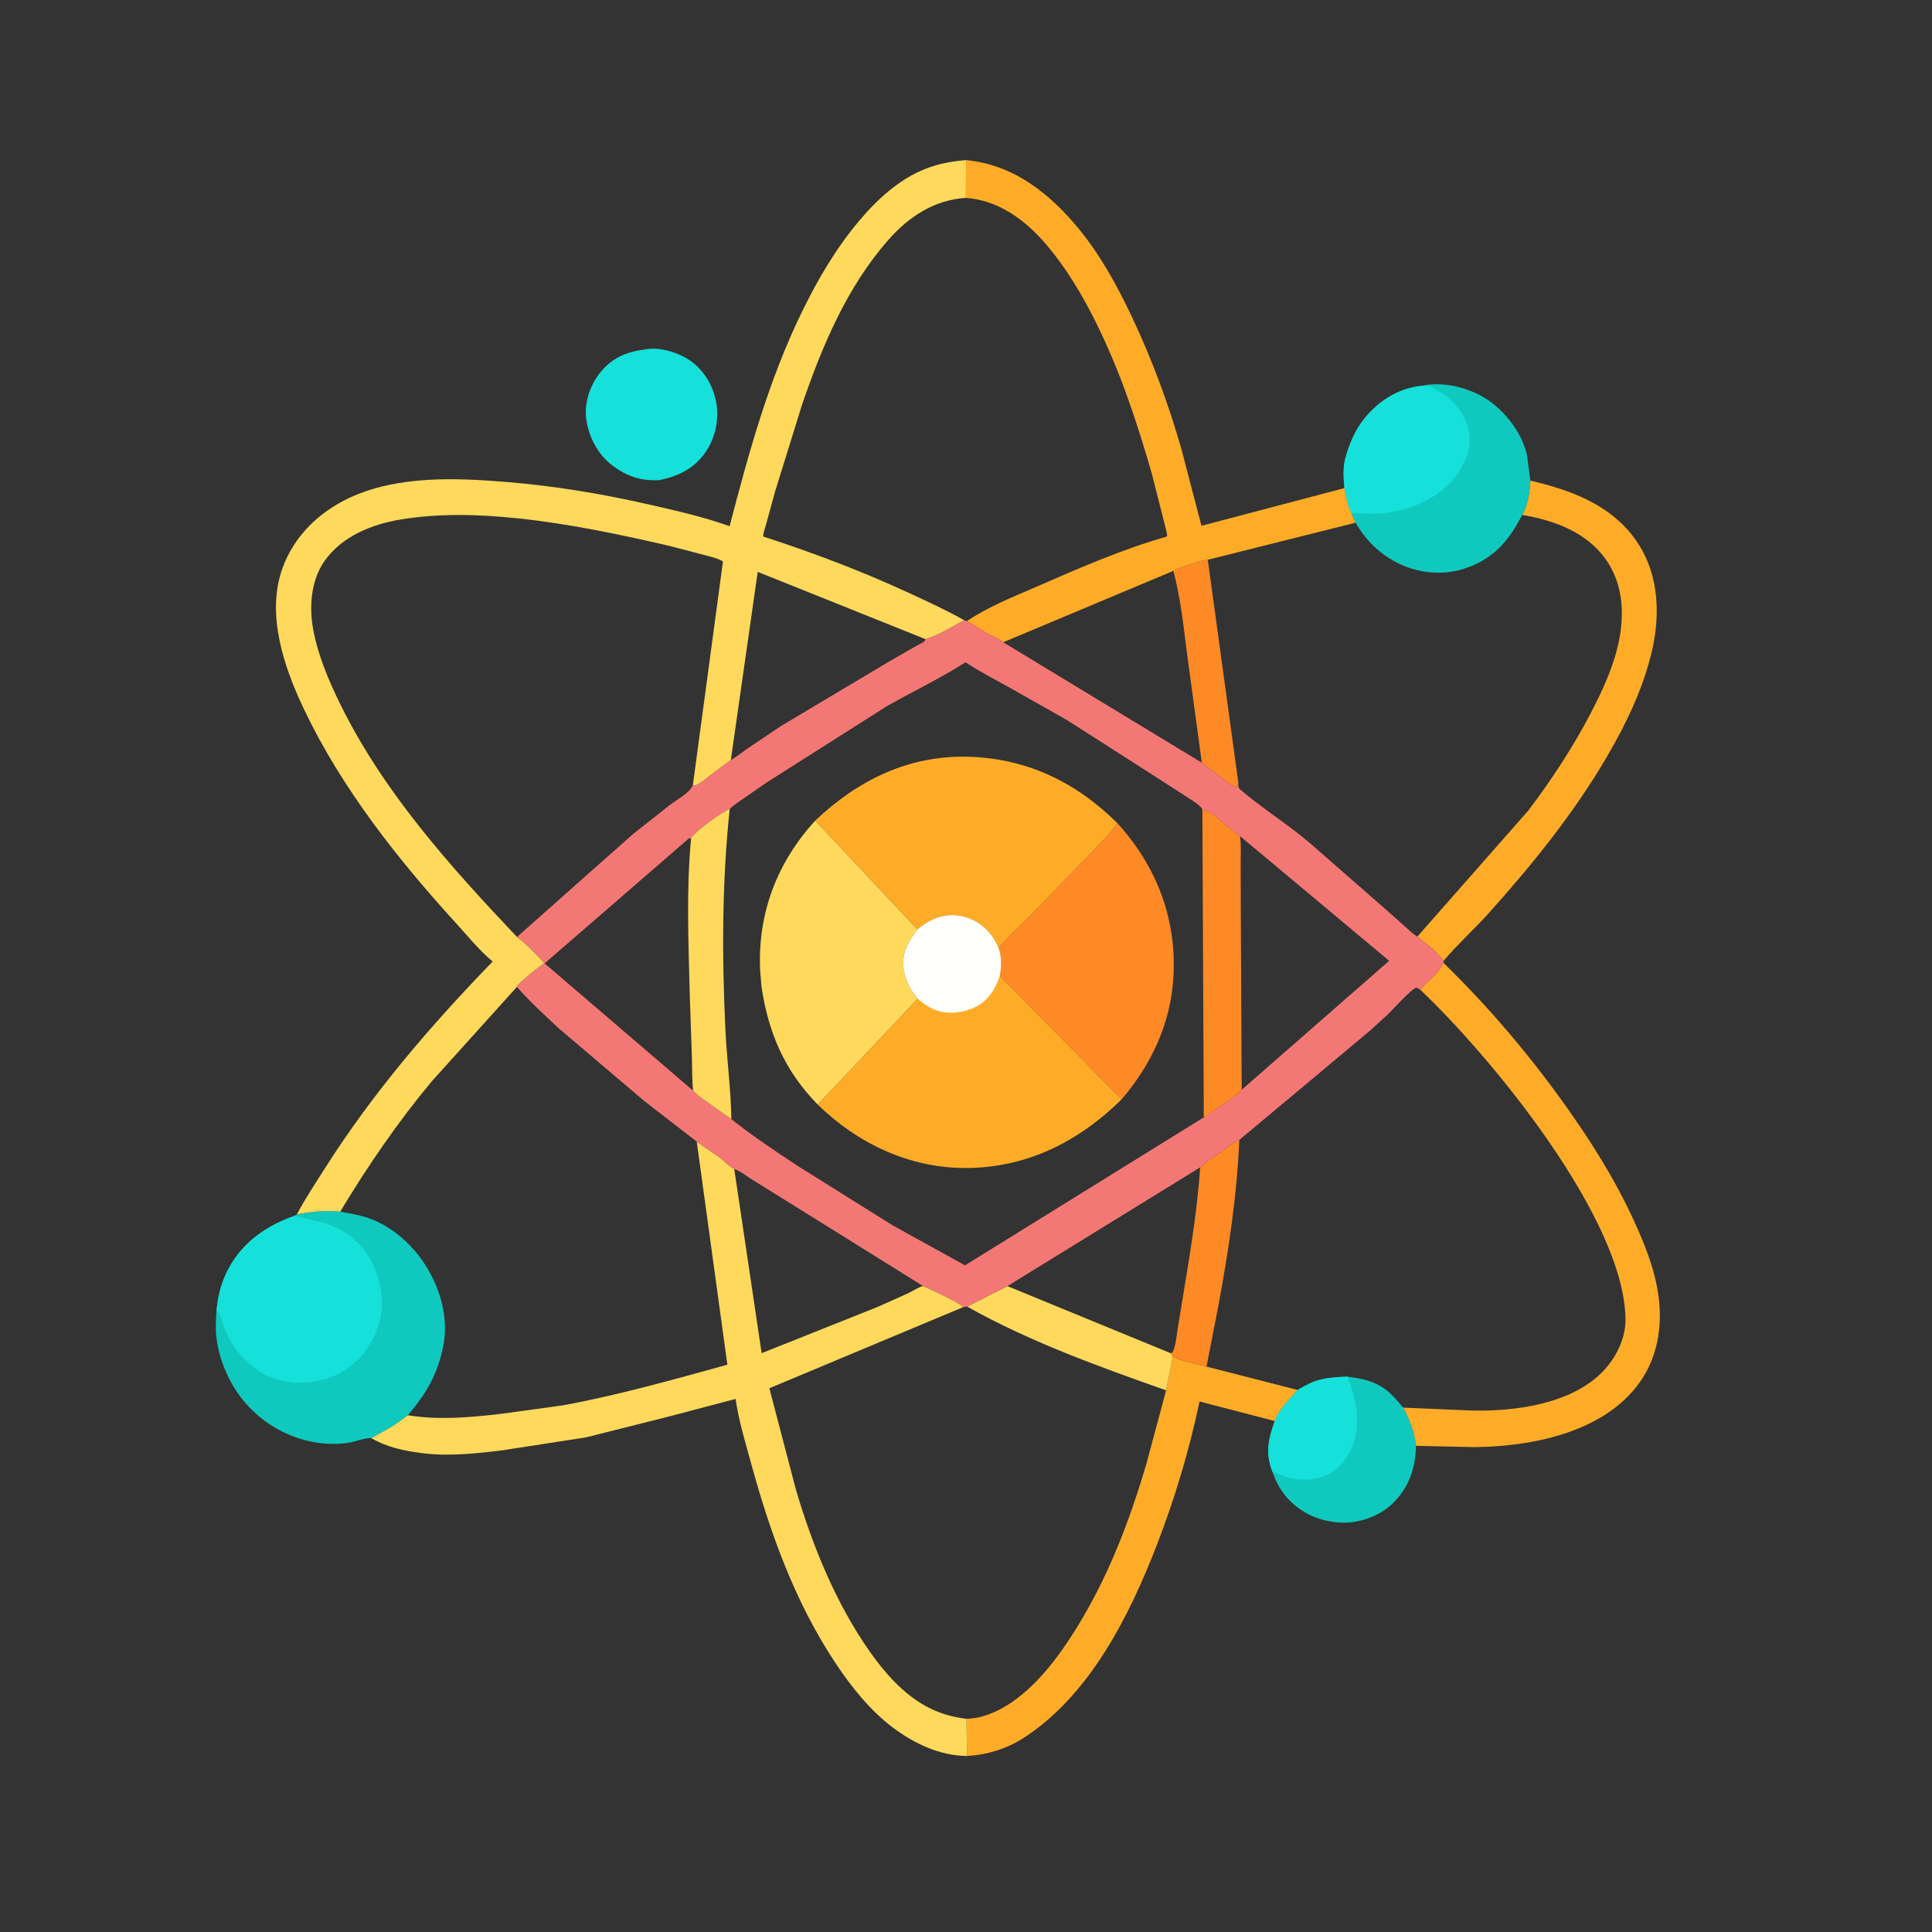 <?xml version="1.0" encoding="utf-8" ?>
<svg xmlns="http://www.w3.org/2000/svg" xmlns:xlink="http://www.w3.org/1999/xlink" width="300" height="300">
	<rect width="100%" height="100%" fill="#333333" stroke="none"/>
	<path fill="#15E1DA" transform="scale(0.293 0.293)" d="M341.887 185.198C348.962 183.634 358.97 186.682 364.921 190.541C372.609 195.525 377.69 203.774 379.458 212.675C381.306 221.982 379.171 232.196 373.693 239.937C367.655 248.469 359.026 252.646 349.036 254.486C339.353 254.837 332.269 252.469 324.523 246.675C316.833 240.922 311.816 231.227 310.65 221.75C309.6 213.211 312.774 204.09 318.078 197.439C324.287 189.653 332.208 186.341 341.887 185.198Z"/>
	<path fill="#10C9BE" transform="scale(0.293 0.293)" d="M687.657 736.631C691.655 734.327 695.672 732.039 700.231 731.054L701 730.893C705.355 729.896 709.69 729.791 714.138 729.588C721.493 730.523 728.02 731.786 734.186 736.305C737.784 738.941 740.766 742.575 743.6 745.991C747.185 752.384 749.548 758.933 750.435 766.235C750.201 778.144 746.613 788.562 737.853 796.966C731.09 803.453 720.293 807.353 710.907 806.938C699.66 806.441 689.63 802.157 682.053 793.692C678.541 789.769 676.075 784.986 674.375 780.026C670.487 770.155 672.108 762.777 675.575 753.093C677.794 746.696 683.34 741.604 687.657 736.631Z"/>
	<path fill="#15E1DA" transform="scale(0.293 0.293)" d="M687.657 736.631C691.655 734.327 695.672 732.039 700.231 731.054L701 730.893C705.355 729.896 709.69 729.791 714.138 729.588C718.804 741.744 721.722 755.458 716.077 767.834C713.169 774.21 708.172 779.933 701.483 782.368C693.732 785.189 684.775 784.57 677.36 781.117C676.372 780.658 675.415 780.339 674.375 780.026C670.487 770.155 672.108 762.777 675.575 753.093C677.794 746.696 683.34 741.604 687.657 736.631Z"/>
	<path fill="#FEAC28" transform="scale(0.293 0.293)" d="M621.464 719.5C622.785 719.614 623.533 719.772 624.757 720.342C626.269 721.045 627.845 721.375 629.457 721.75L639.417 724.261L687.657 736.631C683.34 741.604 677.794 746.696 675.575 753.093L635.712 742.746C630.246 768.626 622.693 793.91 613.153 818.587C598.532 856.41 577.523 898.373 542.533 921.007C533.625 926.769 523.058 930.036 512.486 930.588L512.204 910.917C514.939 910.723 517.511 910.518 520.16 909.76L521 909.511C525.744 908.135 530.004 906.109 534.17 903.468C548.892 894.137 560.537 878.733 569.676 864.159C587.098 836.38 598.473 806.618 607.689 775.285L617.992 736.83L621.464 719.5Z"/>
	<path fill="#FEAC28" transform="scale(0.293 0.293)" d="M811.039 254.724C833.635 259.966 855.781 268.327 868.666 288.859C879.179 305.612 879.838 326.192 875.468 344.983C870.864 364.783 861.897 383.428 851.683 400.896C834.113 430.944 812.421 457.786 789.244 483.647C781.463 492.329 772.667 500.223 765.141 509.078C763.216 507.191 761.604 505.06 759.598 503.223C756.94 500.791 753.902 498.711 751.146 496.372L810.03 429.464C822.423 413.025 833.675 395.947 843.178 377.672C852.71 359.339 861.823 338.382 858.999 317.25C857.986 309.667 855.35 302.497 850.882 296.25C840.7 282.013 823.34 275.582 806.692 272.917C809.642 267.706 810.714 260.62 811.039 254.724Z"/>
	<path fill="#FEAC28" transform="scale(0.293 0.293)" d="M752.854 524.676C754.798 521.404 757.592 519.653 760.201 517.018C762.159 515.041 763.628 512.713 765.087 510.363C788.342 533.041 809.234 557.527 828.191 583.896C842.505 603.807 855.627 624.473 865.871 646.803C872.949 662.231 879.457 678.961 879.649 696.166C879.836 712.868 874.775 727.634 863.006 739.741C842.855 760.47 809.17 766.669 781.273 766.915L750.435 766.235C749.548 758.933 747.185 752.384 743.6 745.991L780.281 747.539C802.815 747.994 831.654 744.234 848.521 727.785C855.93 720.559 861.544 709.788 861.454 699.25C861 646.045 790.498 560.343 752.854 524.676Z"/>
	<path fill="#10C9BE" transform="scale(0.293 0.293)" d="M753.395 204.493C764.575 201.983 777.71 205.212 787.297 211.16C797.403 217.429 806.775 229.578 809.277 241.36L811.039 254.724C810.714 260.62 809.642 267.706 806.692 272.917C799.504 286.897 791.23 296.447 775.886 301.418C764.324 305.163 751.259 303.756 740.477 298.25C731.056 293.439 723.647 286.199 718.444 277.001C717.517 275.508 716.926 273.607 716.244 271.977C714.156 267.858 713.354 263.172 712.498 258.676C712 253.37 711.628 247.352 713.157 242.186C715.426 234.519 718.241 227.733 723.357 221.47C730.93 212.2 741.337 205.72 753.395 204.493Z"/>
	<path fill="#15E1DA" transform="scale(0.293 0.293)" d="M712.498 258.676C712 253.37 711.628 247.352 713.157 242.186C715.426 234.519 718.241 227.733 723.357 221.47C730.93 212.2 741.337 205.72 753.395 204.493C755.019 204.558 757.357 204.315 758.691 205.181C760.836 206.575 763.24 207.546 765.335 209.019C771.417 213.292 776.5 220.295 778.173 227.594L778.58 230L778.7 230.763C779.764 238.289 775.588 247.075 771.086 252.9C762.79 263.636 748.058 270.193 734.797 271.801C728.724 272.537 722.355 272.189 716.244 271.977C714.156 267.858 713.354 263.172 712.498 258.676Z"/>
	<path fill="#FEAC28" transform="scale(0.293 0.293)" d="M511.966 84.845C537.241 87.3 556.304 102.477 571.955 121.568C583.336 135.45 592.195 151.693 599.852 167.87C610.578 190.531 619.196 213.96 626.128 238.046L636.736 278.658L712.498 258.676C713.354 263.172 714.156 267.858 716.244 271.977C716.926 273.607 717.517 275.508 718.444 277.001L640.093 296.648C637.496 296.99 635.232 297.601 632.75 298.398L626.75 300.421C625.038 301.05 623.451 301.669 621.842 302.537L531.677 340.376C530.083 338.788 525.805 337.118 523.675 335.954L512.431 329.157C524.076 321.32 537.456 316.121 550.271 310.527C572.619 300.77 594.968 291.028 618.451 284.316L618.507 283.693C618.325 281.431 617.382 278.78 616.899 276.523L610.428 251.009C602.52 223.658 593.788 197.083 581.114 171.5C573.559 156.249 564.918 141.656 553.74 128.758C542.854 116.197 528.891 106.129 511.89 104.873L511.966 84.845Z"/>
	<path fill="#10C9BE" transform="scale(0.293 0.293)" d="M180.304 642.132C185.544 643.131 190.564 643.878 195.628 645.674C207.123 649.748 217.525 658.717 224.288 668.725C233.07 681.72 238.035 697.965 234.86 713.643C231.845 728.531 225.917 738.457 216.155 750.021C213.192 752.19 210.23 754.479 207.097 756.395C203.873 758.369 200.434 759.936 197.248 761.982L196.859 762.227C194.721 761.613 187.908 764.058 185.286 764.521C181.367 765.214 177.346 765.367 173.379 765.128C156.826 764.132 141.19 756.233 130.283 743.788C121.948 734.277 116.099 721.226 114.677 708.645C114.139 703.887 114.456 698.891 114.756 694.119C115.206 690.806 115.604 687.757 116.427 684.5C117.268 681.169 118.328 678.079 119.794 674.962C127.173 659.282 140.213 649.979 156.103 644.326L157.339 643.57C164.847 642.217 172.676 641.196 180.304 642.132Z"/>
	<path fill="#15E1DA" transform="scale(0.293 0.293)" d="M114.756 694.119C115.206 690.806 115.604 687.757 116.427 684.5C117.268 681.169 118.328 678.079 119.794 674.962C127.173 659.282 140.213 649.979 156.103 644.326C160.596 645.914 165.234 646.386 169.829 647.565C182.172 650.734 191.999 658.192 197.461 669.771C202.488 680.43 204.182 692.719 200.075 703.975C196.098 714.873 188.478 723.958 177.853 728.771C167.854 733.299 154.845 734.112 144.519 730.248C133.246 726.029 124.621 716.623 119.756 705.817C118.184 702.325 117.196 696.897 114.756 694.119Z"/>
	<path fill="#FED95C" transform="scale(0.293 0.293)" d="M369.253 605.036L381.603 613.574C383.885 615.302 386.616 618.364 389.12 619.496C392.573 620.783 395.763 623.364 398.88 625.324L416.576 636.309L463.594 665.602L489.148 681.547C492.414 682.924 508.952 690.46 510.519 692.712L407.733 735.715L421.839 789.575C430.705 819.578 443.161 850.167 461.306 875.786C469.123 886.824 478.705 897.648 490.704 904.223C497.581 907.991 504.451 909.947 512.204 910.917L512.486 930.588C498.211 930.523 484.615 924.108 473.372 915.682C461.109 906.492 451.212 894.065 442.783 881.374C421.37 849.135 408.396 813.112 398.188 775.994C395.068 764.649 391.52 753.033 389.825 741.382L354.014 750.816L310.594 761.75L265.75 768.69C252.341 770.297 237.677 771.88 224.212 770.176C214.34 768.927 205.62 767.207 196.859 762.227L197.248 761.982C200.434 759.936 203.873 758.369 207.097 756.395C210.23 754.479 213.192 752.19 216.155 750.021C232.381 752.702 249.072 751.177 265.321 749.313L298.359 744.777C327.885 739.347 356.573 731.198 385.48 723.239L369.253 605.036ZM389.12 619.496L403.643 717.134L465.569 692.432L481.362 685.329C483.71 684.191 486.667 682.223 489.148 681.547L463.594 665.602L416.576 636.309L398.88 625.324C395.763 623.364 392.573 620.783 389.12 619.496Z"/>
	<path fill="#FED95C" transform="scale(0.293 0.293)" d="M157.339 643.57C161.77 635.175 167.154 627.106 172.239 619.091C197.705 578.951 228.117 543.66 261.083 509.572C253.99 503.639 247.461 495.604 241.206 488.742C210.458 455.01 181.054 417.598 161.284 376.254C150.578 353.866 140.846 325.635 149.72 301.081C155.829 284.177 168.992 271.414 185.11 263.875C210.572 251.965 241.42 253.19 268.75 255.461C294.395 257.593 319.171 261.706 344.25 267.444C358.418 270.685 372.994 273.942 386.656 278.89C396.879 239.767 407.283 201.565 425.105 165.071C433.468 147.946 442.922 131.778 455.238 117.132C464.837 105.717 476.48 94.935 490.581 89.426C497.655 86.662 504.438 85.489 511.966 84.845L511.89 104.873C495.335 105.882 481.828 114.677 471.041 126.864C448.894 151.886 435.679 183.428 424.985 214.685L410.761 260.504L406.29 276.818C405.66 279.217 404.613 281.861 404.398 284.314C430.59 292.809 456.129 302.442 481.152 313.986C491.234 318.637 501.397 323.277 511.069 328.749C504.754 331.934 497.532 336.722 490.806 338.648L490.544 338.75C490.364 339.083 490.266 339.476 490.004 339.75C489.115 340.677 486.725 341.66 485.56 342.334L471.457 350.441L414.089 384.636L396.215 396.648C393.292 398.671 390.402 401.075 387.311 402.808L376.398 410.932C373.973 412.794 370.983 415.532 368.043 416.441L367.192 416.119L383.145 297.58C381.15 296.155 377.96 295.46 375.613 294.739L354.959 289.355C328.339 283.186 301.645 277.553 274.444 274.706C253.696 272.534 232.679 271.919 212.04 275.361C196.844 277.896 180.948 284.394 171.885 297.462C164.642 307.904 163.737 322.105 166.107 334.264C168.784 347.998 174.338 361.029 180.495 373.519C203.381 419.951 238.655 459.256 273.994 496.562C279.452 500.7 283.885 505.419 288.52 510.415C284.556 513.193 280.907 516.315 277.25 519.477C276.053 520.512 274.552 521.544 273.932 523.034L228.836 573.037C210.882 594.583 194.756 618.105 180.304 642.132C172.676 641.196 164.847 642.217 157.339 643.57ZM387.311 402.808C390.402 401.075 393.292 398.671 396.215 396.648L414.089 384.636L471.457 350.441L485.56 342.334C486.725 341.66 489.115 340.677 490.004 339.75C490.266 339.476 490.364 339.083 490.544 338.75L401.562 303.076L387.311 402.808Z"/>
	<path fill="#FED95C" transform="scale(0.293 0.293)" d="M512.503 692.416L533.901 681.603L620.464 717.162C621.237 718.151 621.366 718.263 621.464 719.5L617.992 736.83C582.289 724.232 545.552 711.019 512.503 692.416Z"/>
	<path fill="#FE8A26" transform="scale(0.293 0.293)" d="M621.842 302.537C623.451 301.669 625.038 301.05 626.75 300.421L632.75 298.398C635.232 297.601 637.496 296.99 640.093 296.648L656.253 414.696C656.085 415.648 655.933 416.391 655.481 417.25C652.764 416.475 650.196 414.31 647.969 412.601L636.923 404.212L628.929 345.232C627.15 331.033 625.536 316.376 621.842 302.537Z"/>
	<path fill="#FE8A26" transform="scale(0.293 0.293)" d="M636.072 618.635C636.849 618.442 639.357 615.847 640.147 615.25L648.445 609.547C651.12 607.631 653.677 605.325 656.766 604.124C655.602 633.341 651.005 663.332 645.688 692.051L639.417 724.261L629.457 721.75C627.845 721.375 626.269 721.045 624.757 720.342C623.533 719.772 622.785 719.614 621.464 719.5C621.366 718.263 621.237 718.151 620.464 717.162L621.403 716.676C623.098 713.199 623.447 708.884 623.973 705.087L625.942 693.12C629.98 668.456 634.364 643.605 636.072 618.635Z"/>
	<path fill="#F37875" transform="scale(0.293 0.293)" d="M621.842 302.537C625.536 316.376 627.15 331.033 628.929 345.232L636.923 404.212L647.969 412.601C650.196 414.31 652.764 416.475 655.481 417.25C655.933 416.391 656.085 415.648 656.253 414.696C656.352 415.991 656.087 417.41 657.096 418.274C668.893 428.382 682.262 436.653 694.126 446.734L733.029 480.75L744.755 491.151C746.774 492.912 748.837 495.021 751.146 496.372C753.902 498.711 756.94 500.791 759.598 503.223C761.604 505.06 763.216 507.191 765.141 509.078C765.11 509.486 765.022 509.959 765.087 510.363C763.628 512.713 762.159 515.041 760.201 517.018C757.592 519.653 754.798 521.404 752.854 524.676L750.75 523.352C747.849 524.111 738.84 534.348 736.132 536.997L726.264 546.018L693.737 573.258L656.766 604.124C653.677 605.325 651.12 607.631 648.445 609.547L640.147 615.25C639.357 615.847 636.849 618.442 636.072 618.635C634.364 643.605 629.98 668.456 625.942 693.12L623.973 705.087C623.447 708.884 623.098 713.199 621.403 716.676L620.464 717.162L533.901 681.603L512.503 692.416L510.519 692.712C508.952 690.46 492.414 682.924 489.148 681.547L463.594 665.602L416.576 636.309L398.88 625.324C395.763 623.364 392.573 620.783 389.12 619.496C386.616 618.364 383.885 615.302 381.603 613.574L369.253 605.036L341.439 583.486L296.051 544.938C288.453 537.85 280.826 530.828 273.932 523.034C274.552 521.544 276.053 520.512 277.25 519.477C280.907 516.315 284.556 513.193 288.52 510.415C283.885 505.419 279.452 500.7 273.994 496.562L312.789 462.134L335.743 441.807L355.311 426.374C358.658 423.825 365.632 420.124 367.192 416.119L368.043 416.441C370.983 415.532 373.973 412.794 376.398 410.932L387.311 402.808C390.402 401.075 393.292 398.671 396.215 396.648L414.089 384.636L471.457 350.441L485.56 342.334C486.725 341.66 489.115 340.677 490.004 339.75C490.266 339.476 490.364 339.083 490.544 338.75L490.806 338.648C497.532 336.722 504.754 331.934 511.069 328.749L512.431 329.157L523.675 335.954C525.805 337.118 530.083 338.788 531.677 340.376L621.842 302.537ZM386.72 428.817C383.047 429.856 368.75 440.404 366.574 443.748L366.237 444.48C363.643 472.212 364.898 499.226 365.539 526.976L366.662 559.662C366.869 565.72 366.665 572.025 367.345 578.033C370.197 581.06 373.376 582.962 376.71 585.374L387.591 593.109C398.612 601.897 410.773 609.967 422.526 617.751L473.058 649.385L511.424 670.591L637.126 592.674L637.972 592.271C640.115 591.231 642.077 589.29 644.055 587.894C648.965 584.432 653.892 582.038 658.054 577.541L657.577 482.948L657.499 457.301C657.483 452.665 657.85 447.656 657.145 443.08C650.587 438.944 645.39 432.041 638 429.156L637.221 429.904L637.036 428.5C634.909 425.9 631.612 424.087 628.822 422.257L614.196 412.798L565.387 381.574L534.906 364.328C527.309 360.137 519.437 356.059 512.185 351.299L511.702 350.978C498.37 359.546 483.581 366.49 469.794 374.382L406.5 414.56L393.853 423.315C391.418 425.017 388.739 426.631 386.72 428.817ZM657.145 443.08C657.85 447.656 657.483 452.665 657.499 457.301L657.577 482.948L658.054 577.541L736.195 509.195L657.145 443.08ZM367.345 578.033C366.665 572.025 366.869 565.72 366.662 559.662L365.539 526.976C364.898 499.226 363.643 472.212 366.237 444.48L365.164 444.25L288.622 510.561L367.345 578.033ZM621.842 302.537L531.677 340.376L636.923 404.212L628.929 345.232C627.15 331.033 625.536 316.376 621.842 302.537ZM533.901 681.603L620.464 717.162L621.403 716.676C623.098 713.199 623.447 708.884 623.973 705.087L625.942 693.12C629.98 668.456 634.364 643.605 636.072 618.635L533.901 681.603Z"/>
	<path fill="#FED95C" transform="scale(0.293 0.293)" d="M366.237 444.48L366.574 443.748C368.75 440.404 383.047 429.856 386.72 428.817C382.59 467.681 382.571 506.8 384.446 545.801C385.202 561.518 387.358 577.413 387.591 593.109L376.71 585.374C373.376 582.962 370.197 581.06 367.345 578.033C366.665 572.025 366.869 565.72 366.662 559.662L365.539 526.976C364.898 499.226 363.643 472.212 366.237 444.48Z"/>
	<path fill="#FE8A26" transform="scale(0.293 0.293)" d="M637.221 429.904L638 429.156C645.39 432.041 650.587 438.944 657.145 443.08C657.85 447.656 657.483 452.665 657.499 457.301L657.577 482.948L658.054 577.541C653.892 582.038 648.965 584.432 644.055 587.894C642.077 589.29 640.115 591.231 637.972 592.271L637.221 429.904Z"/>
	<path fill="#FE8A26" transform="scale(0.293 0.293)" d="M592.316 436.39C613 459.261 623.606 486.815 621.874 517.748C620.508 542.15 610.195 564.263 594.388 582.638L533.381 520.781C532.031 519.702 530.975 518.521 529.833 517.229C530.831 512.147 530.906 507.5 529.296 502.546C533.669 496.556 540.287 491.054 545.549 485.702L578.481 451.811C583.189 446.734 588.05 441.86 592.316 436.39Z"/>
	<path fill="#FED95C" transform="scale(0.293 0.293)" d="M433.403 585.414C415.812 567.551 407.162 547.253 403.546 522.75L402.847 514.215C401.501 483.977 411.725 457.138 432.085 434.847L486.204 492.541C481.307 499.174 477.677 505.181 478.965 513.712C479.856 519.61 482.501 524.781 486.401 529.275L433.403 585.414Z"/>
	<path fill="#FEAC28" transform="scale(0.293 0.293)" d="M432.085 434.847C454.711 413.373 481.834 400.077 513.565 401.064C544.631 402.03 570.463 414.683 592.316 436.39C588.05 441.86 583.189 446.734 578.481 451.811L545.549 485.702C540.287 491.054 533.669 496.556 529.296 502.546C528.126 500.129 526.991 497.701 525.344 495.563C520.922 489.823 514.544 485.936 507.279 485.166C499.118 484.302 492.355 487.444 486.204 492.541L432.085 434.847Z"/>
	<path fill="#FEAC28" transform="scale(0.293 0.293)" d="M486.204 492.541C492.355 487.444 499.118 484.302 507.279 485.166C514.544 485.936 520.922 489.823 525.344 495.563C526.991 497.701 528.126 500.129 529.296 502.546C530.906 507.5 530.831 512.147 529.833 517.229C530.975 518.521 532.031 519.702 533.381 520.781L594.388 582.638C571.346 605.346 543.445 619.272 510.631 618.995C481.303 618.747 454.126 605.696 433.403 585.414L486.401 529.275C482.501 524.781 479.856 519.61 478.965 513.712C477.677 505.181 481.307 499.174 486.204 492.541Z"/>
	<path fill="#FEFEFB" transform="scale(0.293 0.293)" d="M486.204 492.541C492.355 487.444 499.118 484.302 507.279 485.166C514.544 485.936 520.922 489.823 525.344 495.563C526.991 497.701 528.126 500.129 529.296 502.546C530.906 507.5 530.831 512.147 529.833 517.229C527.515 524.173 523.806 530.206 517.091 533.601C511.192 536.584 503.189 537.718 496.862 535.65C492.841 534.336 489.502 532.088 486.401 529.275C482.501 524.781 479.856 519.61 478.965 513.712C477.677 505.181 481.307 499.174 486.204 492.541Z"/>
</svg>
